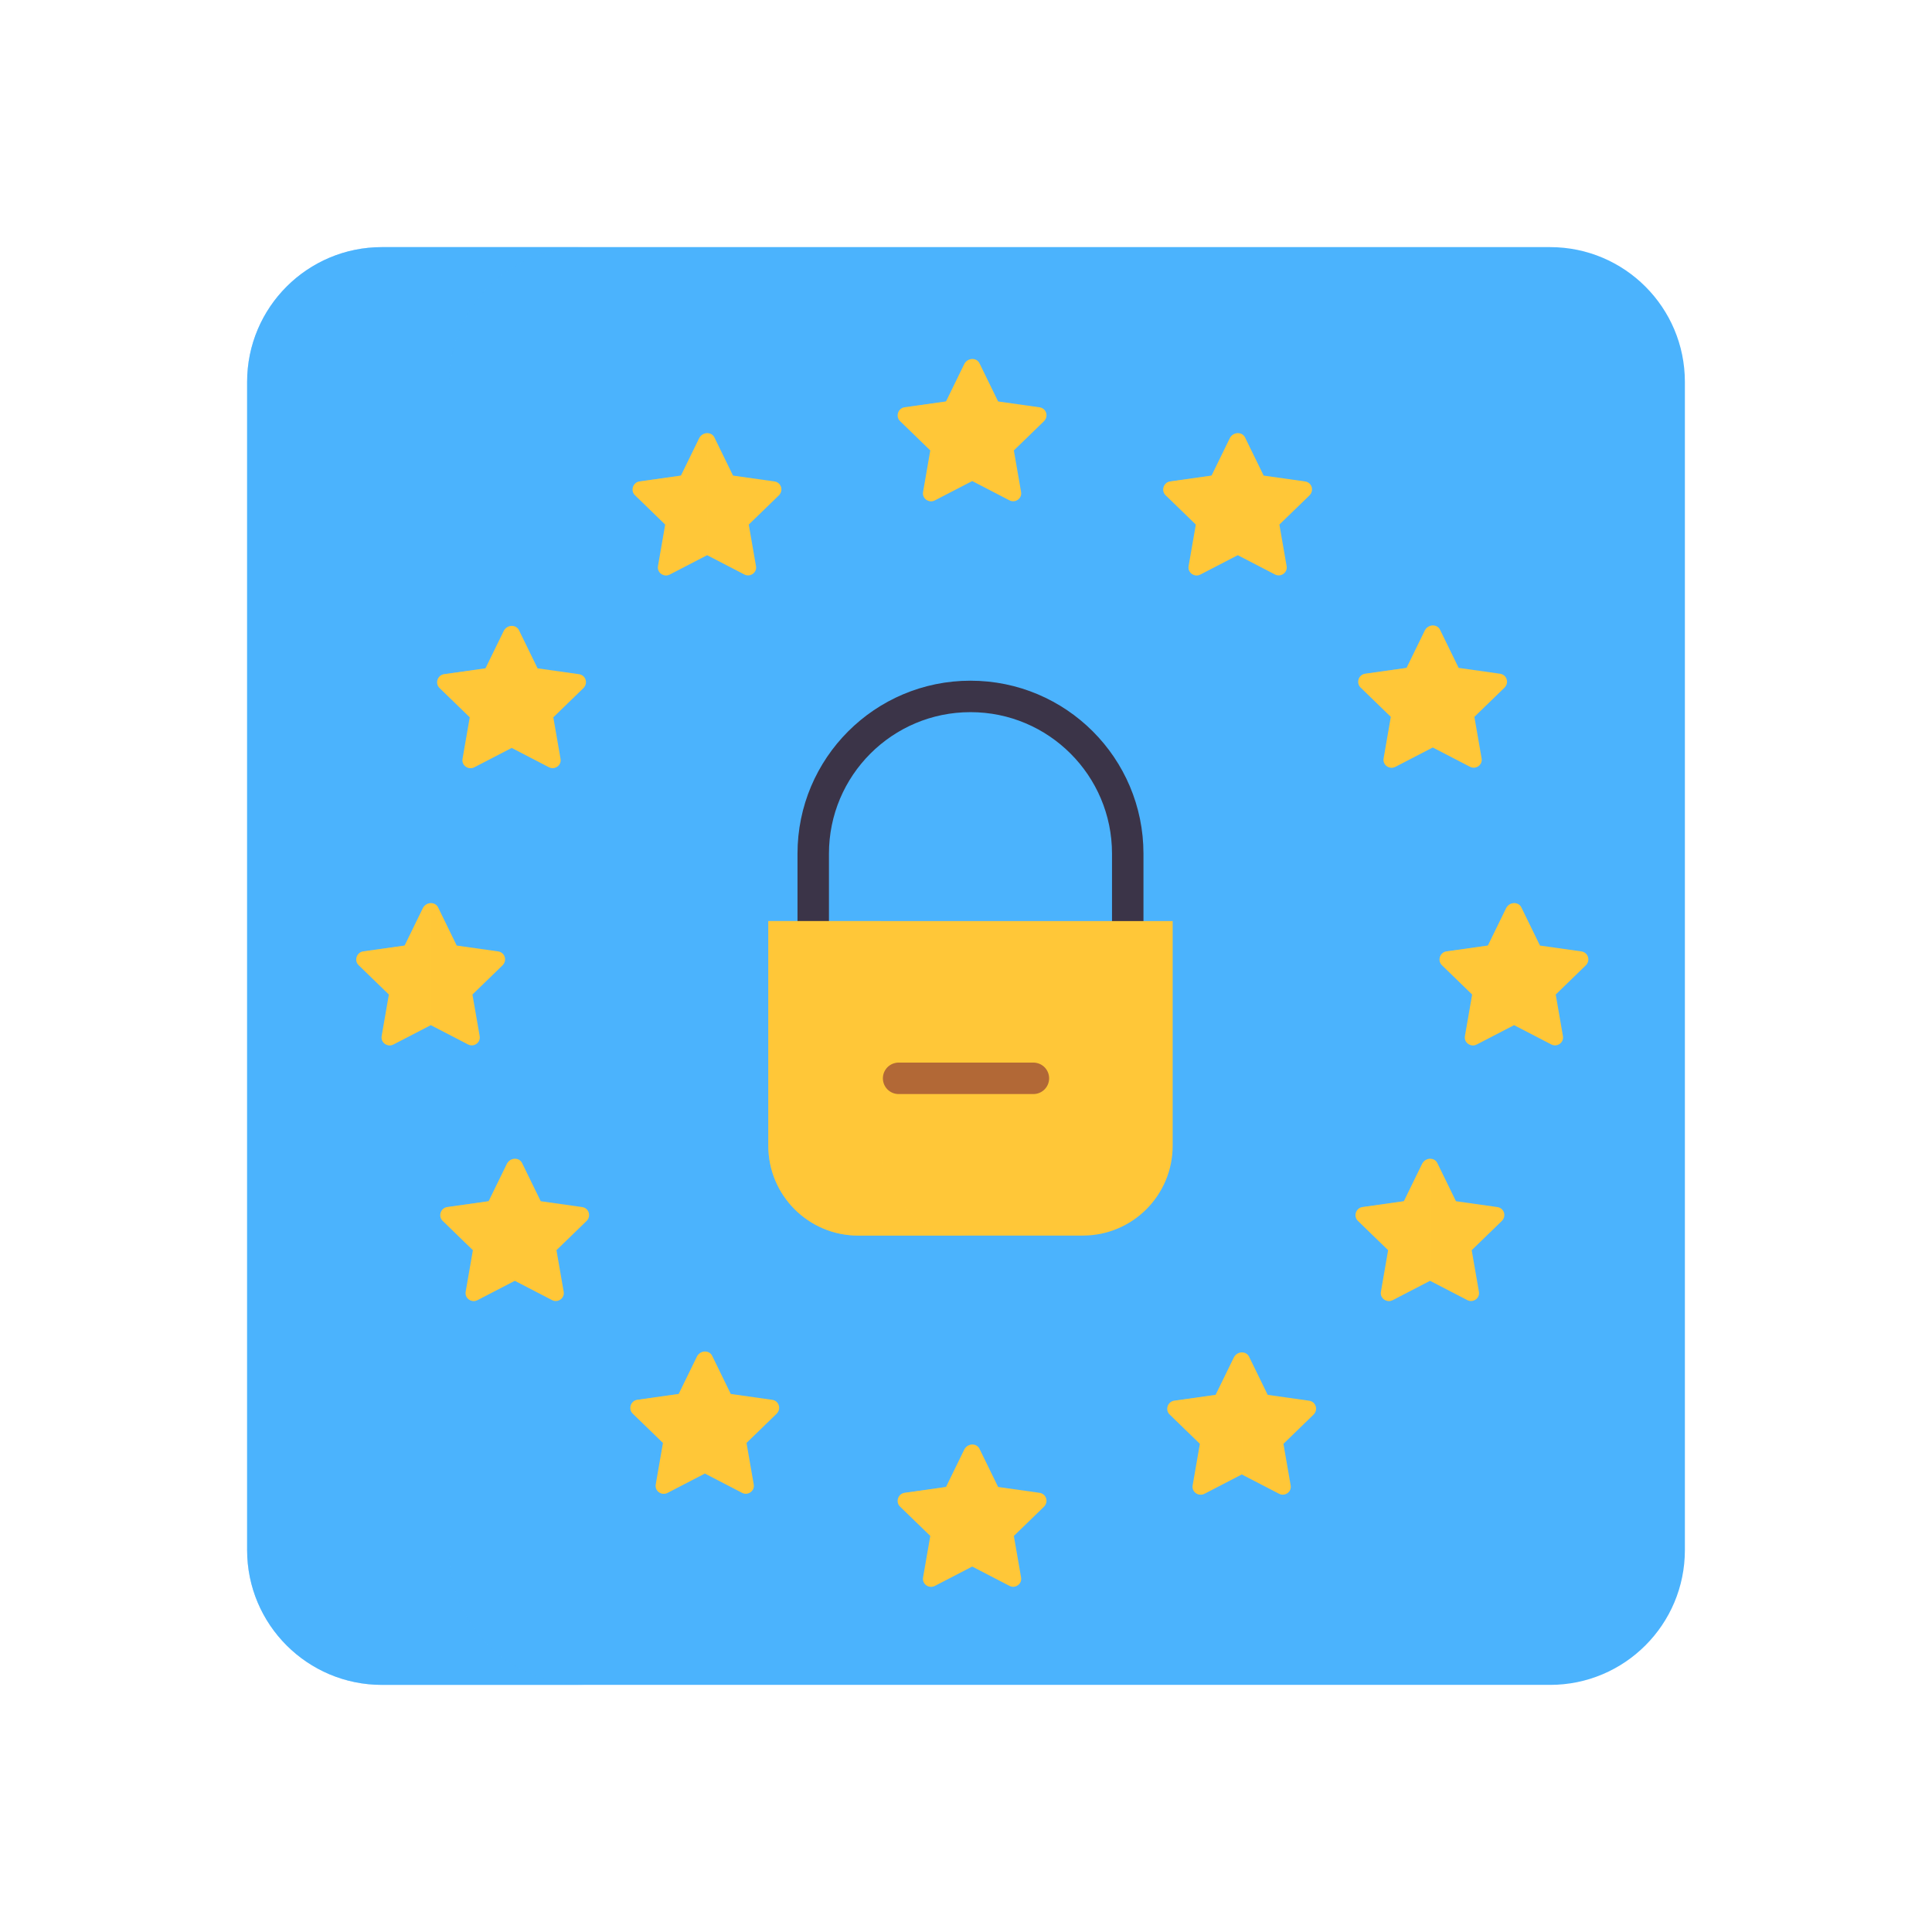 <svg xmlns="http://www.w3.org/2000/svg" width="430" height="430" style="width:100%;height:100%;transform:translate3d(0,0,0);content-visibility:visible" viewBox="0 0 430 430"><defs><clipPath id="e"><path d="M0 0h430v430H0z"/></clipPath><clipPath id="s"><path d="M0 0h430v430H0z"/></clipPath><clipPath id="G"><path d="M0 0h80v80H0z"/></clipPath><clipPath id="F"><path d="M0 0h80v80H0z"/></clipPath><clipPath id="E"><path d="M0 0h80v80H0z"/></clipPath><clipPath id="D"><path d="M0 0h80v80H0z"/></clipPath><clipPath id="C"><path d="M0 0h80v80H0z"/></clipPath><clipPath id="B"><path d="M0 0h80v80H0z"/></clipPath><clipPath id="A"><path d="M0 0h80v80H0z"/></clipPath><clipPath id="z"><path d="M0 0h80v80H0z"/></clipPath><clipPath id="y"><path d="M0 0h80v80H0z"/></clipPath><clipPath id="x"><path d="M0 0h80v80H0z"/></clipPath><clipPath id="w"><path d="M0 0h80v80H0z"/></clipPath><clipPath id="v"><path d="M0 0h80v80H0z"/></clipPath><clipPath id="f"><path d="M0 0h430v430H0z"/></clipPath><clipPath id="r"><path d="M0 0h80v80H0z"/></clipPath><clipPath id="q"><path d="M0 0h80v80H0z"/></clipPath><clipPath id="p"><path d="M0 0h80v80H0z"/></clipPath><clipPath id="o"><path d="M0 0h80v80H0z"/></clipPath><clipPath id="n"><path d="M0 0h80v80H0z"/></clipPath><clipPath id="m"><path d="M0 0h80v80H0z"/></clipPath><clipPath id="l"><path d="M0 0h80v80H0z"/></clipPath><clipPath id="k"><path d="M0 0h80v80H0z"/></clipPath><clipPath id="j"><path d="M0 0h80v80H0z"/></clipPath><clipPath id="i"><path d="M0 0h80v80H0z"/></clipPath><clipPath id="h"><path d="M0 0h80v80H0z"/></clipPath><clipPath id="g"><path d="M0 0h80v80H0z"/></clipPath><filter id="a" width="100%" height="100%" x="0%" y="0%" filterUnits="objectBoundingBox"><feComponentTransfer in="SourceGraphic"><feFuncA tableValues="1.0 0.0" type="table"/></feComponentTransfer></filter><filter id="c" width="100%" height="100%" x="0%" y="0%" filterUnits="objectBoundingBox"><feComponentTransfer in="SourceGraphic"><feFuncA tableValues="1.0 0.0" type="table"/></feComponentTransfer></filter><path id="b" style="display:none"/><path id="d" style="display:none"/><mask id="u" mask-type="alpha"><g filter="url(#a)"><path fill="#fff" d="M0 0h430v430H0z" opacity="0"/><use xmlns:ns1="http://www.w3.org/1999/xlink" ns1:href="#b"/></g></mask><mask id="t" mask-type="alpha"><g filter="url(#c)"><path fill="#fff" d="M0 0h430v430H0z" opacity="0"/><use xmlns:ns2="http://www.w3.org/1999/xlink" ns2:href="#d"/></g></mask></defs><g clip-path="url(#e)"><g clip-path="url(#f)" style="display:block"><path fill="#4BB3FD" d="M-130-160c-16.569 0-30 13.431-30 30v260c0 16.569 13.431 30 30 30h260c16.569 0 30-13.431 30-30v-260c0-16.569-13.431-30-30-30h-260z" class="quaternary" style="display:block" transform="translate(215 215)"/><g opacity=".4" style="mix-blend-mode:multiply;display:block"><path fill="#4BB3FD" d="M55 85c0-16.569 13.431-30 30-30h45c-16.569 0-30 13.431-30 30v260c0 16.569 13.431 30 30 30H85c-16.569 0-30-13.431-30-30V85z" class="quaternary" opacity="1"/></g><path fill="none" stroke="#3B3448" stroke-linecap="round" stroke-linejoin="round" stroke-width="7" d="M180.998 205.001v-15c0-19.33 15.67-35 35-35s35 15.67 35 35v15m-20.999 35h-30" class="tertiary" style="display:block"/><path fill="#FFC738" d="M45-35h-90v50c0 11.046 8.954 20 20 20h50c11.046 0 20-8.954 20-20v-50z" class="secondary" style="display:block" transform="translate(216 240)"/><g opacity=".5" style="mix-blend-mode:multiply;display:block"><path fill="#FFC738" d="M171 205h25v50c0 11.046 8.954 20 20 20h-25c-11.046 0-20-8.954-20-20v-50z" class="secondary" opacity="1"/></g><path fill="none" stroke="#B26836" stroke-linecap="round" stroke-linejoin="round" stroke-width="7" d="M15 0h-30" class="primary" style="display:block" transform="translate(215 240)"/><g clip-path="url(#g)" style="display:block" transform="translate(176.1 55)"><path fill="#FFC738" d="m5.8-6.383-4.1-8.4c-.6-1.4-2.6-1.4-3.4 0l-4.1 8.4-9.2 1.3c-1.5.2-2.1 2.1-1 3.1l6.7 6.5-1.6 9.2c-.3 1.5 1.3 2.6 2.6 1.9l8.3-4.3 8.3 4.3c1.3.7 2.9-.4 2.6-1.9l-1.6-9.2 6.7-6.5c1.1-1.1.5-2.9-1-3.1l-9.2-1.3z" class="secondary" style="display:block" transform="translate(40.25 40.733)"/><g opacity=".5" style="mix-blend-mode:multiply;display:block"><path fill="#FFC738" d="M40.35 52.05v-27.1c-.6 0-1.3.3-1.7 1l-4.1 8.4-9.2 1.3c-1.5.2-2.1 2-1 3.1l6.7 6.5-1.6 9.2c-.3 1.5 1.3 2.6 2.6 1.9l8.3-4.3z" class="secondary" opacity="1"/></g></g><g clip-path="url(#h)" style="display:block" transform="translate(235.2 71.501)"><path fill="#FFC738" d="m5.8-6.383-4.1-8.4c-.6-1.4-2.6-1.4-3.4 0l-4.1 8.4-9.2 1.3c-1.5.2-2.1 2.1-1 3.1l6.7 6.5-1.6 9.2c-.3 1.5 1.3 2.6 2.6 1.9l8.3-4.3 8.3 4.3c1.3.7 2.9-.4 2.6-1.9l-1.6-9.2 6.7-6.5c1.1-1.1.5-2.9-1-3.1l-9.2-1.3z" class="secondary" style="display:block" transform="translate(40.25 40.733)"/><g opacity=".5" style="mix-blend-mode:multiply;display:block"><path fill="#FFC738" d="M40.35 52.05v-27.1c-.6 0-1.3.3-1.7 1l-4.1 8.4-9.2 1.3c-1.5.2-2.1 2-1 3.1l6.7 6.5-1.6 9.2c-.3 1.5 1.3 2.6 2.6 1.9l8.3-4.3z" class="secondary" opacity="1"/></g></g><g clip-path="url(#i)" style="display:block" transform="translate(278.6 114.3)"><path fill="#FFC738" d="m5.8-6.383-4.1-8.4c-.6-1.4-2.6-1.4-3.4 0l-4.1 8.4-9.2 1.3c-1.5.2-2.1 2.1-1 3.1l6.7 6.5-1.6 9.2c-.3 1.5 1.3 2.6 2.6 1.9l8.3-4.3 8.3 4.3c1.3.7 2.9-.4 2.6-1.9l-1.6-9.2 6.7-6.5c1.1-1.1.5-2.9-1-3.1l-9.2-1.3z" class="secondary" style="display:block" transform="translate(40.25 40.733)"/><g opacity=".5" style="mix-blend-mode:multiply;display:block"><path fill="#FFC738" d="M40.35 52.05v-27.1c-.6 0-1.3.3-1.7 1l-4.1 8.4-9.2 1.3c-1.5.2-2.1 2-1 3.1l6.7 6.5-1.6 9.2c-.3 1.5 1.3 2.6 2.6 1.9l8.3-4.3z" class="secondary" opacity="1"/></g></g><g clip-path="url(#j)" style="display:block" transform="translate(296.7 176.1)"><path fill="#FFC738" d="m5.8-6.383-4.1-8.4c-.6-1.4-2.6-1.4-3.4 0l-4.1 8.4-9.2 1.3c-1.5.2-2.1 2.1-1 3.1l6.7 6.5-1.6 9.2c-.3 1.5 1.3 2.6 2.6 1.9l8.3-4.3 8.3 4.3c1.3.7 2.9-.4 2.6-1.9l-1.6-9.2 6.7-6.5c1.1-1.1.5-2.9-1-3.1l-9.2-1.3z" class="secondary" style="display:block" transform="translate(40.25 40.733)"/><g opacity=".5" style="mix-blend-mode:multiply;display:block"><path fill="#FFC738" d="M40.35 52.05v-27.1c-.6 0-1.3.3-1.7 1l-4.1 8.4-9.2 1.3c-1.5.2-2.1 2-1 3.1l6.7 6.5-1.6 9.2c-.3 1.5 1.3 2.6 2.6 1.9l8.3-4.3z" class="secondary" opacity="1"/></g></g><g clip-path="url(#k)" style="display:block" transform="translate(278.001 233.001)"><path fill="#FFC738" d="m5.8-6.383-4.1-8.4c-.6-1.4-2.6-1.4-3.4 0l-4.1 8.4-9.2 1.3c-1.5.2-2.1 2.1-1 3.1l6.7 6.5-1.6 9.2c-.3 1.5 1.3 2.6 2.6 1.9l8.3-4.3 8.3 4.3c1.3.7 2.9-.4 2.6-1.9l-1.6-9.2 6.7-6.5c1.1-1.1.5-2.9-1-3.1l-9.2-1.3z" class="secondary" style="display:block" transform="translate(40.25 40.733)"/><g opacity=".5" style="mix-blend-mode:multiply;display:block"><path fill="#FFC738" d="M40.35 52.05v-27.1c-.6 0-1.3.3-1.7 1l-4.1 8.4-9.2 1.3c-1.5.2-2.1 2-1 3.1l6.7 6.5-1.6 9.2c-.3 1.5 1.3 2.6 2.6 1.9l8.3-4.3z" class="secondary" opacity="1"/></g></g><g clip-path="url(#l)" style="display:block" transform="translate(236.1 276.1)"><path fill="#FFC738" d="m5.8-6.383-4.1-8.4c-.6-1.4-2.6-1.4-3.4 0l-4.1 8.4-9.2 1.3c-1.5.2-2.1 2.1-1 3.1l6.7 6.5-1.6 9.2c-.3 1.5 1.3 2.6 2.6 1.9l8.3-4.3 8.3 4.3c1.3.7 2.9-.4 2.6-1.9l-1.6-9.2 6.7-6.5c1.1-1.1.5-2.9-1-3.1l-9.2-1.3z" class="secondary" style="display:block" transform="translate(40.25 40.733)"/><g opacity=".5" style="mix-blend-mode:multiply;display:block"><path fill="#FFC738" d="M40.35 52.05v-27.1c-.6 0-1.3.3-1.7 1l-4.1 8.4-9.2 1.3c-1.5.2-2.1 2-1 3.1l6.7 6.5-1.6 9.2c-.3 1.5 1.3 2.6 2.6 1.9l8.3-4.3z" class="secondary" opacity="1"/></g></g><g clip-path="url(#m)" style="display:block" transform="translate(176.1 296.6)"><path fill="#FFC738" d="m5.8-6.383-4.1-8.4c-.6-1.4-2.6-1.4-3.4 0l-4.1 8.4-9.2 1.3c-1.5.2-2.1 2.1-1 3.1l6.7 6.5-1.6 9.2c-.3 1.5 1.3 2.6 2.6 1.9l8.3-4.3 8.3 4.3c1.3.7 2.9-.4 2.6-1.9l-1.6-9.2 6.7-6.5c1.1-1.1.5-2.9-1-3.1l-9.2-1.3z" class="secondary" style="display:block" transform="translate(40.25 40.733)"/><g opacity=".5" style="mix-blend-mode:multiply;display:block"><path fill="#FFC738" d="M40.35 52.05v-27.1c-.6 0-1.3.3-1.7 1l-4.1 8.4-9.2 1.3c-1.5.2-2.1 2-1 3.1l6.7 6.5-1.6 9.2c-.3 1.5 1.3 2.6 2.6 1.9l8.3-4.3z" class="secondary" opacity="1"/></g></g><g clip-path="url(#n)" style="display:block" transform="translate(116.6 275.9)"><path fill="#FFC738" d="m5.8-6.383-4.1-8.4c-.6-1.4-2.6-1.4-3.4 0l-4.1 8.4-9.2 1.3c-1.5.2-2.1 2.1-1 3.1l6.7 6.5-1.6 9.2c-.3 1.5 1.3 2.6 2.6 1.9l8.3-4.3 8.3 4.3c1.3.7 2.9-.4 2.6-1.9l-1.6-9.2 6.7-6.5c1.1-1.1.5-2.9-1-3.1l-9.2-1.3z" class="secondary" style="display:block" transform="translate(40.25 40.733)"/><g opacity=".5" style="mix-blend-mode:multiply;display:block"><path fill="#FFC738" d="M40.35 52.05v-27.1c-.6 0-1.3.3-1.7 1l-4.1 8.4-9.2 1.3c-1.5.2-2.1 2-1 3.1l6.7 6.5-1.6 9.2c-.3 1.5 1.3 2.6 2.6 1.9l8.3-4.3z" class="secondary" opacity="1"/></g></g><g clip-path="url(#o)" style="display:block" transform="translate(74.299 233.001)"><path fill="#FFC738" d="m5.8-6.383-4.1-8.4c-.6-1.4-2.6-1.4-3.4 0l-4.1 8.4-9.2 1.3c-1.5.2-2.1 2.1-1 3.1l6.7 6.5-1.6 9.2c-.3 1.5 1.3 2.6 2.6 1.9l8.3-4.3 8.3 4.3c1.3.7 2.9-.4 2.6-1.9l-1.6-9.2 6.7-6.5c1.1-1.1.5-2.9-1-3.1l-9.2-1.3z" class="secondary" style="display:block" transform="translate(40.25 40.733)"/><g opacity=".5" style="mix-blend-mode:multiply;display:block"><path fill="#FFC738" d="M40.35 52.05v-27.1c-.6 0-1.3.3-1.7 1l-4.1 8.4-9.2 1.3c-1.5.2-2.1 2-1 3.1l6.7 6.5-1.6 9.2c-.3 1.5 1.3 2.6 2.6 1.9l8.3-4.3z" class="secondary" opacity="1"/></g></g><g clip-path="url(#p)" style="display:block" transform="translate(55.6 176.1)"><path fill="#FFC738" d="m5.8-6.383-4.1-8.4c-.6-1.4-2.6-1.4-3.4 0l-4.1 8.4-9.2 1.3c-1.5.2-2.1 2.1-1 3.1l6.7 6.5-1.6 9.2c-.3 1.5 1.3 2.6 2.6 1.9l8.3-4.3 8.3 4.3c1.3.7 2.9-.4 2.6-1.9l-1.6-9.2 6.7-6.5c1.1-1.1.5-2.9-1-3.1l-9.2-1.3z" class="secondary" style="display:block" transform="translate(40.25 40.733)"/><g opacity=".5" style="mix-blend-mode:multiply;display:block"><path fill="#FFC738" d="M40.35 52.05v-27.1c-.6 0-1.3.3-1.7 1l-4.1 8.4-9.2 1.3c-1.5.2-2.1 2-1 3.1l6.7 6.5-1.6 9.2c-.3 1.5 1.3 2.6 2.6 1.9l8.3-4.3z" class="secondary" opacity="1"/></g></g><g clip-path="url(#q)" style="display:block" transform="translate(73.6 114.4)"><path fill="#FFC738" d="m5.8-6.383-4.1-8.4c-.6-1.4-2.6-1.4-3.4 0l-4.1 8.4-9.2 1.3c-1.5.2-2.1 2.1-1 3.1l6.7 6.5-1.6 9.2c-.3 1.5 1.3 2.6 2.6 1.9l8.3-4.3 8.3 4.3c1.3.7 2.9-.4 2.6-1.9l-1.6-9.2 6.7-6.5c1.1-1.1.5-2.9-1-3.1l-9.2-1.3z" class="secondary" style="display:block" transform="translate(40.25 40.733)"/><g opacity=".5" style="mix-blend-mode:multiply;display:block"><path fill="#FFC738" d="M40.35 52.05v-27.1c-.6 0-1.3.3-1.7 1l-4.1 8.4-9.2 1.3c-1.5.2-2.1 2-1 3.1l6.7 6.5-1.6 9.2c-.3 1.5 1.3 2.6 2.6 1.9l8.3-4.3z" class="secondary" opacity="1"/></g></g><g clip-path="url(#r)" style="display:block" transform="translate(117.1 71.501)"><path fill="#FFC738" d="m5.8-6.383-4.1-8.4c-.6-1.4-2.6-1.4-3.4 0l-4.1 8.4-9.2 1.3c-1.5.2-2.1 2.1-1 3.1l6.7 6.5-1.6 9.2c-.3 1.5 1.3 2.6 2.6 1.9l8.3-4.3 8.3 4.3c1.3.7 2.9-.4 2.6-1.9l-1.6-9.2 6.7-6.5c1.1-1.1.5-2.9-1-3.1l-9.2-1.3z" class="secondary" style="display:block" transform="translate(40.25 40.733)"/><g opacity=".5" style="mix-blend-mode:multiply;display:block"><path fill="#FFC738" d="M40.35 52.05v-27.1c-.6 0-1.3.3-1.7 1l-4.1 8.4-9.2 1.3c-1.5.2-2.1 2-1 3.1l6.7 6.5-1.6 9.2c-.3 1.5 1.3 2.6 2.6 1.9l8.3-4.3z" class="secondary" opacity="1"/></g></g></g><g clip-path="url(#s)" style="display:none"><path class="quaternary" style="display:none"/><g mask="url(#t)" style="mix-blend-mode:multiply;display:none"><path class="quaternary"/></g><path fill="none" class="tertiary" style="display:none"/><path class="secondary" style="display:none"/><g mask="url(#u)" style="mix-blend-mode:multiply;display:none"><path class="secondary"/></g><path class="secondary" style="mix-blend-mode:multiply;display:none"/><path fill="none" class="primary" style="display:none"/><g clip-path="url(#v)" style="display:none"><path class="secondary" style="display:none"/><path class="secondary" style="mix-blend-mode:multiply;display:none"/></g><g clip-path="url(#w)" style="display:none"><path class="secondary" style="display:none"/><path class="secondary" style="mix-blend-mode:multiply;display:none"/></g><g clip-path="url(#x)" style="display:none"><path class="secondary" style="display:none"/><path class="secondary" style="mix-blend-mode:multiply;display:none"/></g><g clip-path="url(#y)" style="display:none"><path class="secondary" style="display:none"/><path class="secondary" style="mix-blend-mode:multiply;display:none"/></g><g clip-path="url(#z)" style="display:none"><path class="secondary" style="display:none"/><path class="secondary" style="mix-blend-mode:multiply;display:none"/></g><g clip-path="url(#A)" style="display:none"><path class="secondary" style="display:none"/><path class="secondary" style="mix-blend-mode:multiply;display:none"/></g><g clip-path="url(#B)" style="display:none"><path class="secondary" style="display:none"/><path class="secondary" style="mix-blend-mode:multiply;display:none"/></g><g clip-path="url(#C)" style="display:none"><path class="secondary" style="display:none"/><path class="secondary" style="mix-blend-mode:multiply;display:none"/></g><g clip-path="url(#D)" style="display:none"><path class="secondary" style="display:none"/><path class="secondary" style="mix-blend-mode:multiply;display:none"/></g><g clip-path="url(#E)" style="display:none"><path class="secondary" style="display:none"/><path class="secondary" style="mix-blend-mode:multiply;display:none"/></g><g clip-path="url(#F)" style="display:none"><path class="secondary" style="display:none"/><path class="secondary" style="mix-blend-mode:multiply;display:none"/></g><g clip-path="url(#G)" style="display:none"><path class="secondary" style="display:none"/><path class="secondary" style="mix-blend-mode:multiply;display:none"/></g></g></g></svg>